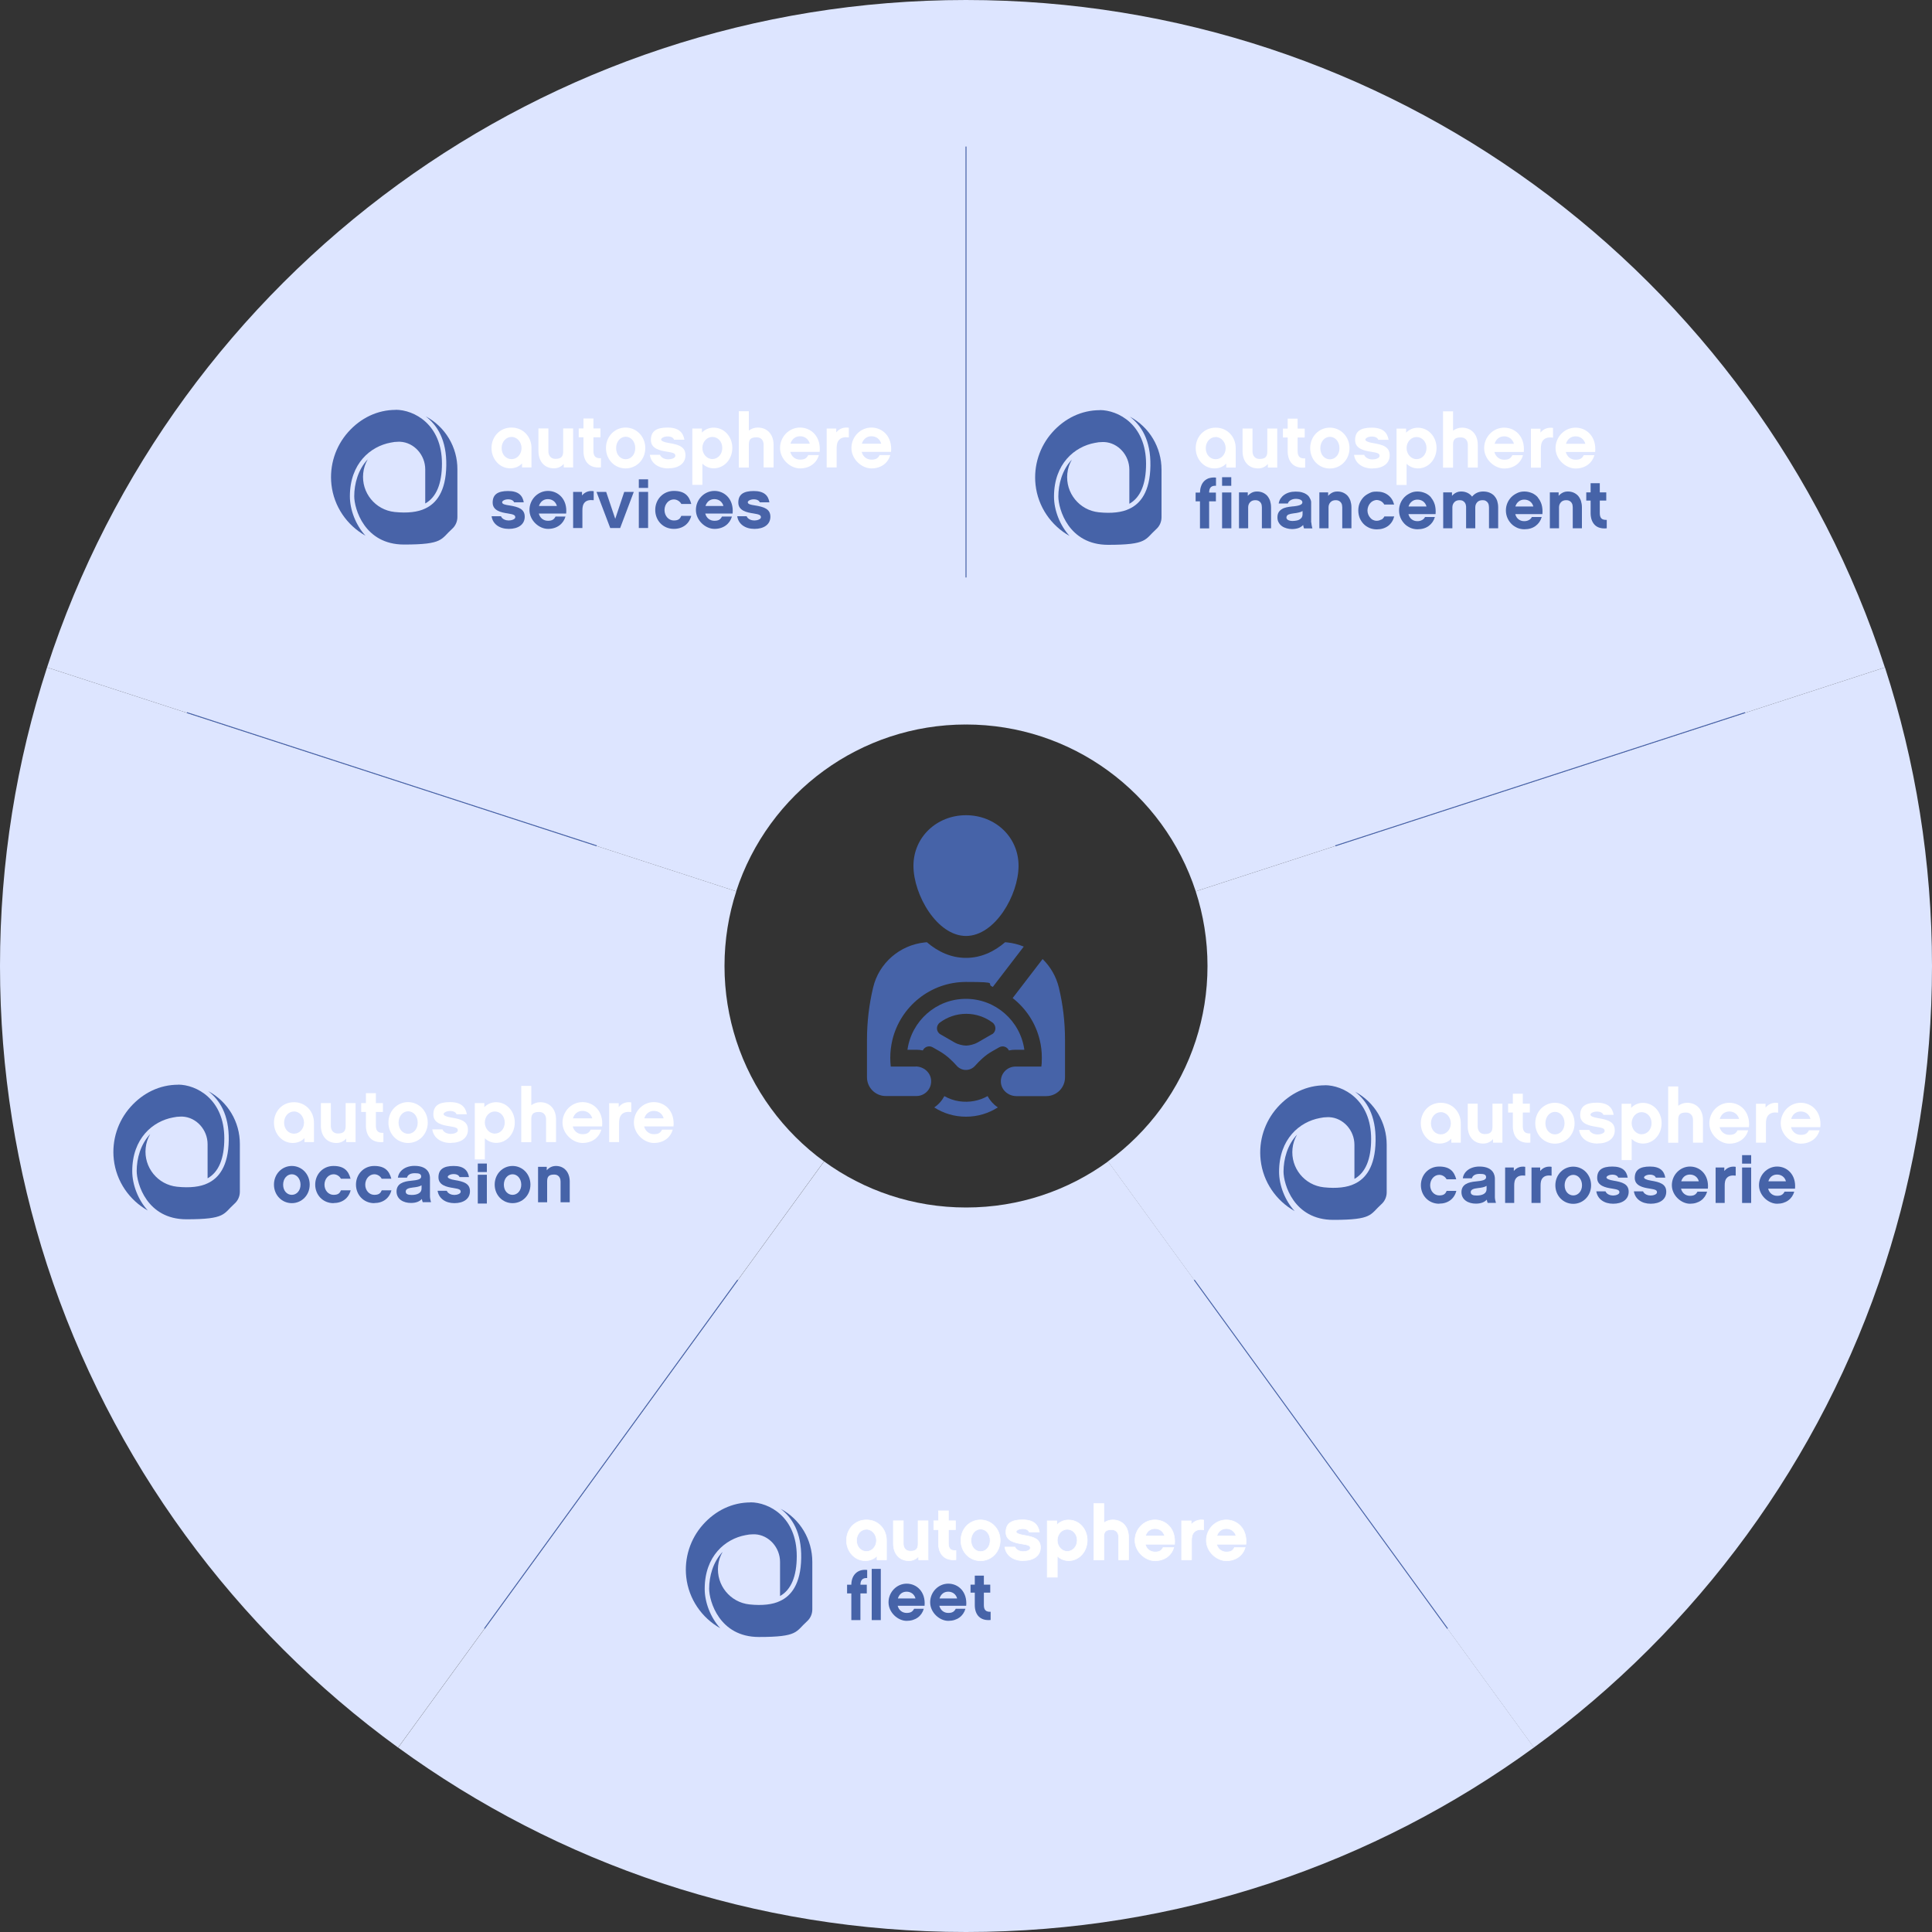 <?xml version="1.0" encoding="UTF-8"?>
<svg xmlns="http://www.w3.org/2000/svg" version="1.1" viewBox="0 0 2000 2000">
  <rect x="0" y="0" width="2000" height="2000" fill="#333333" stroke="none"/>
  <defs>
    <style>
      .cls-1 {
        fill: #dde5ff;
      }

      .cls-2 {
        stroke: #4863a8;
      }

      .cls-2, .cls-3 {
        fill: none;
        stroke-miterlimit: 10;
      }

      .cls-4 {
        fill: #fff;
      }

      .cls-3 {
        stroke: #fff;
        stroke-width: .6px;
      }

      .cls-5 {
        fill: #4663a8;
      }

      .cls-6 {
        fill: #4863a8;
      }
    </style>
  </defs>
  <!-- Generator: Adobe Illustrator 28.7.1, SVG Export Plug-In . SVG Version: 1.2.0 Build 142)  -->
  <g>
    <g id="Calque_1">
      <g id="Calque_2">
        <g>
          <g>
            <path class="cls-1" d="M1951.3,690.9l-713.5,231.8c-16.5-50.7-48.7-94.3-90.9-125-41.2-30-92-47.7-147-47.7V0c219.7,0,422.8,70.8,587.8,190.9,168.8,122.8,297.7,297.2,363.5,500h.1Z"/>
            <path class="cls-1" d="M2000,1000c0,107.9-17.1,211.8-48.7,309.1-65.8,202.8-194.7,377.1-363.5,500l-440.9-606.8c42.2-30.7,74.4-74.3,90.9-125h0c7.9-24.3,12.2-50.3,12.2-77.3s-4.3-52.9-12.2-77.3h0l713.5-231.8c31.6,97.3,48.7,201.2,48.7,309.1h0Z"/>
            <path class="cls-1" d="M1587.8,1809.1c-165,120.1-368.1,190.9-587.8,190.9s-422.8-70.8-587.8-190.9l440.9-606.8c41.2,30,92,47.7,147,47.7s105.7-17.7,147-47.7l440.9,606.8h-.2Z"/>
            <path class="cls-1" d="M853,1202.3l-440.9,606.8c-168.8-122.8-297.6-297.2-363.5-500C17.1,1211.8,0,1107.9,0,1000s17.1-211.8,48.7-309.1l713.5,231.8h0c-7.9,24.3-12.2,50.3-12.2,77.3s4.3,52.9,12.2,77.3h0c16.5,50.7,48.7,94.3,90.9,125h-.1Z"/>
            <path class="cls-1" d="M1000,0v750c-54.9,0-105.7,17.7-147,47.7-42.2,30.7-74.4,74.3-90.9,125L48.7,690.9c65.8-202.8,194.7-377.1,363.5-500C577.2,70.8,780.3,0,1000,0Z"/>
            <g>
              <path class="cls-5" d="M1138.6,424.6c-19,0-36.3,8.4-49.3,23-13.2,14.8-19.5,34.6-17.3,54.3,2.5,22.7,16.1,42.2,35.2,52.9-10-10.9-16.1-26.7-16.1-40.7,0-34.2,21.5-51.8,42.2-55.6,2.6-.6,5.2-.9,7.9-.9h1.9c14.4.7,26,13.6,26,28.6v35.3c11.5-6.4,17.3-20.5,17.3-41.3,0-40.8-29-55.7-47.9-55.7"/>
              <path class="cls-5" d="M1190.9,482.2c-.4,27.2-10.6,39.3-21.8,44.5h0c-7.5,3.7-18.5,5-31.7,3.6-20-2.1-34.6-20-32.5-40.1.5-5.1,2.1-10,4.7-14.4-10,10.5-14,25.4-14,38.2s10.5,50,51.5,50,37.9-5.5,49.8-16.2c3.5-3.1,5.5-7.6,5.5-12.3v-49.3c0-23-12.5-44.1-32.8-54.9,11.9,9.2,21.7,24.2,21.3,50.9"/>
              <path class="cls-4" d="M1258.5,452.4c-5.7,0-10.3,4.9-10.3,11.6s4.6,11.4,10.3,11.4,10.3-5.1,10.3-11.4-4.6-11.6-10.3-11.6M1279.2,484h-9.8v-4.2c-3,3.4-7.4,5.1-12.3,5.1-10.7,0-19.3-9.4-19.3-21s8.5-21.2,20.7-21.2,20.7,9.6,20.7,21.2v20.1h0Z"/>
              <path class="cls-4" d="M1322.4,484h-9.9v-3.7c-2.6,3-6.3,4.7-10.3,4.6-9.5,0-15.9-7.1-15.9-17.7v-23.6h10.3v23.6c0,2.3.8,7.9,7.5,7.9s7.8-3.5,7.8-7.9v-23.6h10.3v40.3h.2Z"/>
              <path class="cls-4" d="M1351.1,484c-11.8,1.3-18.1-5.9-18.1-16.9v-14.2h-4.9v-9.2h4.9v-10.3h10.3v10.3h7.3v9.2h-7.3v14.2c0,5.6,2.6,7.8,7.8,7.4v9.4h0Z"/>
              <path class="cls-4" d="M1386.6,464c0-7-4.5-11.8-9.9-11.8s-9.9,4.9-9.9,11.8,4.5,11.5,9.9,11.5,9.9-4.7,9.9-11.5M1397,463.9c0,12.1-9.2,21.1-20.4,21.1s-20.3-9-20.3-21.1,9.1-21.2,20.3-21.2,20.4,9.2,20.4,21.2"/>
              <path class="cls-4" d="M1420.8,485c-10.3,0-17.9-5.4-19.1-14.1h10.5c1.4,3.5,5.6,4.7,8.6,4.7s7.3-1.2,7.3-3.6-1.4-3.2-8.5-4.3c-7.2-1.1-16.8-3-16.8-12.1s5.6-12.9,17.2-12.9,16.1,5,17.5,12.6h-10.7c-.6-1.9-2.9-3.4-6.7-3.4s-6.7,1.7-6.7,3.2,3,2.8,8,3.6c10,1.6,17.2,3.8,17.2,12.6s-7.4,13.6-17.7,13.6"/>
              <path class="cls-4" d="M1466.4,452.4c-5.7,0-10.3,5.1-10.3,11.4s4.6,11.5,10.3,11.5,10.3-4.9,10.3-11.5-4.6-11.4-10.3-11.4M1467.9,484.9c-4.4,0-8.7-1.7-11.8-4.8v21.9h-10.4v-58.3h9.9v4.2c3.2-3.3,7.7-5.2,12.3-5.1,10.6,0,19.2,9.1,19.2,21s-8.6,21.1-19.2,21.1"/>
              <path class="cls-4" d="M1529.8,484h-10.3v-23.5c0-2.3-.8-7.7-7.5-7.7s-7.8,3.1-7.8,7.7v23.6h-10.4v-58.3h10.4v20c2.7-2,5.9-3.1,9.2-3.1,9.9,0,16.4,7.1,16.4,17.8v23.5h0Z"/>
              <path class="cls-4" d="M1567.2,459.4c-1.3-4.7-5.2-7.7-10.1-7.7s-8.5,3-9.9,7.7h20.1,0ZM1547,467.9c1.3,4.9,5.2,8,10.1,8s6.8-1.5,8.5-4.7h11c-2.3,8.2-9.5,13.8-19.5,13.8s-20.7-9.4-20.7-21.1,9.3-21.2,20.7-21.2,21.8,9.2,20.3,25.2h-30.5,0Z"/>
              <path class="cls-4" d="M1607.6,453c-4.1-.5-7.6,0-9.9,2.5-2.2,2.3-2.6,5.6-2.6,8.8v19.8h-10.3v-40.3h9.9v4c3.3-4.1,8.1-5.6,13-4.8v10h0Z"/>
              <path class="cls-4" d="M1641.1,459.4c-1.2-4.7-5.2-7.7-10.1-7.7s-8.5,3-9.9,7.7h20.1,0ZM1620.9,467.9c1.3,4.9,5.2,8,10.1,8s6.8-1.5,8.5-4.7h11c-2.3,8.2-9.5,13.8-19.5,13.8s-20.7-9.4-20.7-21.1,9.3-21.2,20.7-21.2,21.8,9.2,20.3,25.2h-30.5,0Z"/>
              <path class="cls-5" d="M1311.9,513.3c-1.3-1.4-2.8-2.5-4.6-3.3-1.8-.8-3.8-1.2-6-1.2s-3.8.4-5.4,1.2c-1.6.8-3,1.9-4.2,3.3v-3.6h-9.1v37.2h9.5v-21.7c0-2.1.7-3.9,2-5.3,1.3-1.4,3.1-2.1,5.2-2.1s2.8.3,3.8.8c.9.6,1.6,1.2,2.1,2s.8,1.6.9,2.5c0,.8.2,1.5.2,2.1v21.7h9.5v-21.7c0-2.5-.4-4.7-1-6.7-.7-2-1.7-3.7-2.9-5.2"/>
              <path class="cls-5" d="M1348.4,532.5c0,1.2-.3,2.2-.8,3.1-.5.8-1.3,1.5-2.2,2.1-.9.6-2,1-3.3,1.2s-2.6.4-4.1.4-3.5-.3-4.6-1c-1.1-.6-1.7-1.5-1.7-2.6s.7-2.4,2-3c1.4-.6,3.2-1,5.6-1.3,2-.2,3.7-.5,5.3-.9,1.5-.3,2.8-.8,3.8-1.5v3.5h0ZM1357.3,540.9v-19.4c0-.5,0-1.1,0-1.9s-.3-1.7-.7-2.6c-.4-.9-.9-1.9-1.6-2.9s-1.7-1.8-2.9-2.6c-1.2-.8-2.7-1.4-4.5-1.9s-3.9-.7-6.4-.7-4.7.3-6.7.9-3.8,1.5-5.3,2.6c-1.5,1.1-2.7,2.4-3.7,3.9-.9,1.5-1.5,3.1-1.8,4.9h9.5c.2-.8.6-1.5,1.2-2.1s1.2-1.1,2-1.5c.7-.4,1.6-.7,2.4-.9.9-.2,1.7-.3,2.6-.3,2.2,0,3.8.4,5,1,1.2.7,1.8,1.5,1.8,2.5s-.3,1.4-.8,1.9-1.3.9-2.2,1.2c-.9.3-2.1.6-3.4.8s-2.7.4-4.3.5c-2.1.2-4,.5-5.8.9s-3.4,1-4.8,1.9-2.5,1.9-3.3,3.3c-.8,1.4-1.2,3.1-1.2,5.2s.4,3.8,1.3,5.3c.8,1.5,2,2.8,3.4,3.8s3,1.7,4.8,2.2,3.7.8,5.7.8,4.8-.4,6.7-1.1,3.4-1.8,4.7-3.1c.2,1.4.6,2.6.9,3.5h8.7c-.2-.7-.5-1.7-.7-2.9s-.4-2.3-.4-3.2"/>
              <path class="cls-5" d="M1395.1,513.3c-1.3-1.4-2.8-2.5-4.6-3.3-1.8-.8-3.8-1.2-6-1.2s-3.8.4-5.4,1.2c-1.6.8-3,1.9-4.2,3.3v-3.6h-9.1v37.2h9.5v-21.7c0-2.1.7-3.9,2-5.3,1.3-1.4,3.1-2.1,5.2-2.1s2.8.3,3.8.8c.9.6,1.6,1.2,2.1,2s.8,1.6.9,2.5c0,.8.2,1.5.2,2.1v21.7h9.5v-21.7c0-2.5-.4-4.7-1-6.7-.7-2-1.7-3.7-2.9-5.2"/>
              <path class="cls-5" d="M1430,537.7c-1.4.9-3,1.4-4.8,1.4s-2.5-.3-3.7-.8-2.2-1.3-3-2.3c-.9-1-1.6-2.1-2.1-3.4-.5-1.3-.8-2.7-.8-4.1s.3-2.9.8-4.2,1.2-2.5,2.1-3.5,1.9-1.8,3-2.3,2.4-.9,3.7-.9,3.3.5,4.7,1.4c1.4.9,2.4,2,3.1,3.3h10.2c-1.1-4.2-3.2-7.5-6.4-9.9-3.2-2.4-7-3.5-11.5-3.5s-5.4.5-7.7,1.6-4.4,2.4-6.1,4.2-3,3.8-4,6.2-1.4,4.9-1.4,7.6.5,5.2,1.4,7.6c1,2.4,2.3,4.4,4,6.2s3.7,3.1,6.1,4.2c2.4,1,4.9,1.5,7.7,1.5,4.5,0,8.4-1.2,11.6-3.5,3.2-2.4,5.3-5.7,6.4-9.9h-10.2c-.6,1.3-1.6,2.4-3,3.4"/>
              <path class="cls-5" d="M1458.1,524.3c.7-2.2,1.8-3.9,3.5-5.2,1.6-1.3,3.5-1.9,5.7-1.9s4.3.6,6,1.9c1.7,1.3,2.8,3,3.4,5.2h-18.6ZM1481.4,514.9c-1.7-2-3.8-3.5-6.2-4.5s-5-1.6-7.8-1.6-5.1.5-7.4,1.6-4.3,2.4-6.1,4.2c-1.7,1.8-3.1,3.8-4.1,6.2s-1.5,4.9-1.5,7.6.5,5.2,1.5,7.6c1,2.4,2.4,4.4,4.1,6.2s3.8,3.1,6.1,4.2c2.3,1,4.8,1.5,7.4,1.5,4.7,0,8.6-1.2,11.7-3.5s5.2-5.4,6.3-9.2h-10.2c-.8,1.5-1.9,2.6-3.4,3.3-1.4.7-2.9,1-4.5,1-2.3,0-4.2-.6-5.9-1.9-1.7-1.3-2.8-3.1-3.4-5.4h28.1c.3-3.7,0-6.9-.8-9.8-.9-2.9-2.2-5.3-3.9-7.3"/>
              <path class="cls-5" d="M1547,513.4c-1.4-1.4-3-2.6-5-3.4-1.9-.8-4.2-1.2-6.7-1.2s-4.6.5-6.5,1.4-3.5,2.2-4.9,3.9c-1.3-1.7-2.9-3-4.8-3.9s-4-1.4-6.3-1.4-3.9.4-5.5,1.2c-1.6.8-3,1.9-4.2,3.3v-3.6h-9.1v37.2h9.5v-21.7c0-2.1.7-3.9,2-5.3s3.1-2.1,5.2-2.1,2.9.3,3.8.8c.9.6,1.6,1.2,2.1,2s.8,1.6.9,2.5c.2.8.2,1.5.2,2.1v21.7h9.5v-21.7c0-2.1.7-3.9,2-5.3s3.1-2.1,5.3-2.1,2.8.3,3.7.8,1.6,1.2,2.1,2,.8,1.6.9,2.5c0,.8.2,1.5.2,2.1v21.7h9.5v-21.7c0-2.5-.4-4.7-1-6.7-.7-2-1.7-3.7-3.1-5.2"/>
              <path class="cls-5" d="M1568.7,524.3c.7-2.2,1.8-3.9,3.5-5.2,1.6-1.3,3.5-1.9,5.7-1.9s4.3.6,6,1.9c1.7,1.3,2.8,3,3.4,5.2h-18.6ZM1592,514.9c-1.7-2-3.8-3.5-6.2-4.5s-5-1.6-7.8-1.6-5.1.5-7.4,1.6-4.3,2.4-6.1,4.2c-1.7,1.8-3.1,3.8-4.1,6.2s-1.5,4.9-1.5,7.6.5,5.2,1.5,7.6c1,2.4,2.4,4.4,4.1,6.2s3.8,3.1,6.1,4.2c2.3,1,4.8,1.5,7.4,1.5,4.7,0,8.6-1.2,11.7-3.5s5.2-5.4,6.3-9.2h-10.2c-.8,1.5-1.9,2.6-3.4,3.3-1.4.7-2.9,1-4.5,1-2.3,0-4.2-.6-5.9-1.9-1.7-1.3-2.8-3.1-3.4-5.4h28.1c.3-3.7,0-6.9-.8-9.8-.9-2.9-2.2-5.3-3.9-7.3"/>
              <path class="cls-5" d="M1633.7,513.3c-1.3-1.4-2.8-2.5-4.6-3.3-1.8-.8-3.8-1.2-6-1.2s-3.8.4-5.4,1.2c-1.6.8-3,1.9-4.2,3.3v-3.6h-9.1v37.2h9.5v-21.7c0-2.1.7-3.9,2-5.3,1.3-1.4,3.1-2.1,5.2-2.1s2.8.3,3.8.8c.9.6,1.6,1.2,2.1,2s.8,1.6.9,2.5c0,.8.2,1.5.2,2.1v21.7h9.5v-21.7c0-2.5-.4-4.7-1-6.7-.7-2-1.7-3.7-2.9-5.2"/>
              <path class="cls-5" d="M1657.9,536.8c-1.2-1.1-1.8-2.9-1.8-5.5v-13.1h6.7v-8.5h-6.7v-9.5h-9.5v9.5h-4.5v8.5h4.5v13.1c0,2.5.4,4.9,1.1,6.9s1.8,3.8,3.2,5.2c1.4,1.4,3.1,2.4,5.2,3s4.5.8,7.2.5v-8.7c-2.4,0-4.2-.3-5.4-1.4"/>
              <path class="cls-5" d="M1251.8,494.9c-2,.7-3.8,1.7-5.2,3.1-1.4,1.4-2.5,3.1-3.2,5.2-.8,2-1.1,4.3-1.2,6.7h-4.5v9.1h4.5v28h9.5v-28h7v-9.1h-7c0-2.6.6-4.5,1.8-5.6s2.9-1.6,5.3-1.4v-8.5c-2.7-.3-5,0-7,.6"/>
              <polygon class="cls-5" points="1265.1 522.6 1265.1 522.6 1265.1 546.9 1274.7 546.9 1274.7 509.8 1265.1 509.8 1265.1 522.6"/>
              <rect class="cls-5" x="1265.1" y="494" width="9.5" height="8.9"/>
            </g>
            <g>
              <g>
                <path class="cls-5" d="M1371.6,1123.5c-19,0-36.3,8.4-49.3,23-13.2,14.8-19.5,34.6-17.3,54.3,2.5,22.7,16.1,42.2,35.2,52.9-10-10.9-16.1-26.7-16.1-40.7,0-34.2,21.5-51.8,42.2-55.6,2.6-.6,5.2-.9,7.9-.9h1.9c14.4.7,26,13.6,26,28.6v35.3c11.5-6.4,17.3-20.5,17.3-41.3,0-40.8-29-55.7-47.9-55.7"/>
                <path class="cls-5" d="M1424,1181c-.4,27.2-10.6,39.3-21.8,44.5h0c-7.5,3.7-18.5,5-31.7,3.6-20-2.1-34.6-20-32.5-40.1.5-5.1,2.1-10,4.7-14.4-10,10.5-14,25.4-14,38.2s10.5,50,51.5,50,37.9-5.5,49.8-16.2c3.5-3.1,5.5-7.6,5.5-12.3v-49.3c0-23-12.5-44.1-32.8-54.9,11.9,9.2,21.7,24.2,21.3,50.9"/>
                <path class="cls-4" d="M1491.6,1151.3c-5.7,0-10.3,4.9-10.3,11.6s4.6,11.4,10.3,11.4,10.3-5.1,10.3-11.4-4.6-11.6-10.3-11.6M1512.2,1182.9h-9.8v-4.2c-3,3.4-7.4,5.1-12.3,5.1-10.7,0-19.3-9.4-19.3-21s8.5-21.2,20.7-21.2,20.7,9.6,20.7,21.2v20.1h0Z"/>
                <path class="cls-4" d="M1555.5,1182.9h-9.9v-3.7c-2.6,3-6.3,4.7-10.3,4.6-9.5,0-15.9-7.1-15.9-17.7v-23.6h10.3v23.6c0,2.3.8,7.9,7.5,7.9s7.8-3.5,7.8-7.9v-23.6h10.3v40.3h.2Z"/>
                <path class="cls-4" d="M1584.2,1182.8c-11.8,1.3-18.1-5.9-18.1-16.9v-14.2h-4.9v-9.2h4.9v-10.3h10.3v10.3h7.3v9.2h-7.3v14.2c0,5.6,2.6,7.8,7.8,7.4v9.4h0Z"/>
                <path class="cls-4" d="M1619.6,1162.8c0-7-4.5-11.8-9.9-11.8s-9.9,4.9-9.9,11.8,4.5,11.5,9.9,11.5,9.9-4.7,9.9-11.5M1630,1162.8c0,12.1-9.2,21.1-20.4,21.1s-20.3-9-20.3-21.1,9.1-21.2,20.3-21.2,20.4,9.2,20.4,21.2"/>
                <path class="cls-4" d="M1653.8,1183.8c-10.3,0-17.9-5.4-19.1-14.1h10.5c1.4,3.5,5.6,4.7,8.6,4.7s7.3-1.2,7.3-3.6-1.4-3.2-8.5-4.3c-7.2-1.1-16.8-3-16.8-12.1s5.6-12.9,17.2-12.9,16.1,5,17.5,12.6h-10.7c-.6-1.9-2.9-3.4-6.7-3.4s-6.7,1.7-6.7,3.2,3,2.8,8,3.6c10,1.6,17.2,3.8,17.2,12.6s-7.4,13.6-17.7,13.6"/>
                <path class="cls-4" d="M1699.4,1151.3c-5.7,0-10.3,5.1-10.3,11.4s4.6,11.5,10.3,11.5,10.3-4.9,10.3-11.5-4.6-11.4-10.3-11.4M1700.9,1183.8c-4.4,0-8.7-1.7-11.8-4.8v21.9h-10.4v-58.3h9.9v4.2c3.2-3.3,7.7-5.2,12.3-5.1,10.6,0,19.2,9.1,19.2,21s-8.6,21.1-19.2,21.1"/>
                <path class="cls-4" d="M1762.9,1182.9h-10.3v-23.5c0-2.3-.8-7.7-7.5-7.7s-7.8,3.1-7.8,7.7v23.6h-10.4v-58.3h10.4v20c2.7-2,5.9-3.1,9.2-3.1,9.9,0,16.4,7.1,16.4,17.8v23.5h0Z"/>
                <path class="cls-4" d="M1800.3,1158.3c-1.3-4.7-5.2-7.7-10.1-7.7s-8.5,3-9.9,7.7h20.1,0ZM1780.1,1166.8c1.3,4.9,5.2,8,10.1,8s6.8-1.5,8.5-4.7h11c-2.3,8.2-9.5,13.8-19.5,13.8s-20.7-9.4-20.7-21.1,9.3-21.2,20.7-21.2,21.8,9.2,20.3,25.2h-30.5,0Z"/>
                <path class="cls-4" d="M1840.6,1151.8c-4.1-.5-7.6,0-9.9,2.5-2.2,2.3-2.6,5.6-2.6,8.8v19.8h-10.3v-40.3h9.9v4c3.3-4.1,8.1-5.6,13-4.8v10h0Z"/>
                <path class="cls-4" d="M1874.2,1158.3c-1.2-4.7-5.2-7.7-10.1-7.7s-8.5,3-9.9,7.7h20.1,0ZM1854,1166.8c1.3,4.9,5.2,8,10.1,8s6.8-1.5,8.5-4.7h11c-2.3,8.2-9.5,13.8-19.5,13.8s-20.7-9.4-20.7-21.1,9.3-21.2,20.7-21.2,21.8,9.2,20.3,25.2h-30.5,0Z"/>
                <path class="cls-5" d="M1489.8,1246.1c-11,0-18.9-8.6-18.9-19.2s7.9-19.3,18.9-19.3,15.5,5,17.7,13.2h-10c-1.3-2.5-4.2-4.6-7.6-4.6-5.2,0-9.4,4.8-9.4,10.8s4.2,10.5,9.4,10.5,6.5-2.1,7.7-4.7h10c-2.1,8.3-8.8,13.2-17.7,13.2"/>
                <path class="cls-5" d="M1538.9,1227.6c-2,1.3-5.1,1.9-8.9,2.3-4.6.5-7.5,1.5-7.5,4.2s2.4,3.5,6.2,3.5c5.6,0,10.2-1.9,10.2-6.6v-3.4h0ZM1539.1,1241.9c-2.4,2.6-6.1,4.1-11.3,4.1-7.8,0-14.9-3.9-14.9-11.9s6.9-10.4,15-11.1c6.1-.6,10.5-1.3,10.5-4.3s-2.5-3.5-6.7-3.5-7.2,1.5-8,4.6h-9.4c.9-7,7.6-12.2,17.2-12.2,14.9,0,16,9.6,16,12.5v19.1c0,1.8.6,4.6,1.1,6h-8.6c-.4-.9-.7-2.1-.9-3.4"/>
                <path class="cls-5" d="M1578.8,1217c-3.8-.4-6.9,0-9,2.3-2,2.1-2.3,5.1-2.3,8v18h-9.4v-36.7h9v3.6c3-3.7,7.4-5.1,11.8-4.3v9.1h0Z"/>
                <path class="cls-5" d="M1606.1,1217c-3.8-.4-6.9,0-9,2.3-2,2.1-2.3,5.1-2.3,8v18h-9.4v-36.7h9v3.6c3-3.7,7.4-5.1,11.8-4.3v9.1h0Z"/>
                <path class="cls-5" d="M1637.7,1227c0-6.3-4.1-10.8-9-10.8s-9,4.4-9,10.8,4.1,10.5,9,10.5,9-4.3,9-10.5M1647.1,1227c0,11-8.3,19.2-18.5,19.2s-18.5-8.2-18.5-19.2,8.3-19.3,18.5-19.3,18.5,8.3,18.5,19.3"/>
                <path class="cls-5" d="M1669.9,1246.1c-9.3,0-16.2-4.9-17.4-12.8h9.5c1.3,3.1,5.1,4.3,7.8,4.3s6.6-1.1,6.6-3.3-1.3-2.9-7.7-3.9c-6.6-1-15.3-2.8-15.3-11s5.1-11.8,15.7-11.8,14.7,4.6,15.9,11.5h-9.8c-.6-1.7-2.6-3.1-6.1-3.1s-6.1,1.6-6.1,2.9,2.7,2.6,7.3,3.3c9.1,1.5,15.7,3.5,15.7,11.5s-6.7,12.4-16.1,12.4"/>
                <path class="cls-5" d="M1708.8,1246.1c-9.3,0-16.2-4.9-17.4-12.8h9.5c1.3,3.1,5.1,4.3,7.8,4.3s6.6-1.1,6.6-3.3-1.3-2.9-7.7-3.9c-6.6-1-15.3-2.8-15.3-11s5.1-11.8,15.7-11.8,14.7,4.6,15.9,11.5h-9.8c-.6-1.7-2.6-3.1-6.1-3.1s-6.1,1.6-6.1,2.9,2.7,2.6,7.3,3.3c9.1,1.5,15.7,3.5,15.7,11.5s-6.7,12.4-16.1,12.4"/>
                <path class="cls-5" d="M1758.6,1222.9c-1.1-4.3-4.7-7-9.2-7s-7.7,2.7-9,7h18.2ZM1740.2,1230.6c1.2,4.5,4.8,7.3,9.2,7.3s6.2-1.4,7.8-4.3h10c-2.1,7.5-8.6,12.5-17.7,12.5s-18.8-8.6-18.8-19.2,8.5-19.3,18.8-19.3,19.8,8.4,18.5,22.9h-27.8Z"/>
                <path class="cls-5" d="M1796.7,1217c-3.8-.4-6.9,0-9,2.3-2,2.1-2.3,5.1-2.3,8v18h-9.4v-36.7h9v3.6c3-3.7,7.4-5.1,11.8-4.3v9.1h0Z"/>
              </g>
              <path class="cls-5" d="M1812.8,1245.3h-9.4v-36.7h9.4v36.7ZM1812.8,1204.6h-9.4v-8.8h9.4v8.8Z"/>
              <path class="cls-5" d="M1848.8,1222.9c-1.1-4.3-4.7-7-9.2-7s-7.7,2.7-9,7h18.2ZM1830.4,1230.6c1.2,4.5,4.8,7.3,9.2,7.3s6.2-1.4,7.8-4.3h10c-2.1,7.5-8.6,12.5-17.7,12.5s-18.8-8.6-18.8-19.2,8.5-19.3,18.8-19.3,19.8,8.4,18.5,22.9h-27.8Z"/>
            </g>
            <g>
              <path class="cls-5" d="M777,1555.3c-19,0-36.3,8.4-49.3,23-13.2,14.8-19.5,34.6-17.3,54.3,2.5,22.7,16.1,42.2,35.2,52.9-10-10.9-16.1-26.7-16.1-40.7,0-34.2,21.5-51.8,42.2-55.6,2.6-.6,5.2-.9,7.9-.9h1.9c14.4.7,26,13.6,26,28.6v35.3c11.5-6.4,17.3-20.5,17.3-41.3,0-40.8-29-55.7-47.9-55.7"/>
              <path class="cls-5" d="M829.4,1612.8c-.4,27.2-10.6,39.3-21.8,44.5h0c-7.5,3.7-18.5,5-31.7,3.6-20-2.1-34.6-20-32.5-40.1.5-5.1,2.1-10,4.7-14.4-10,10.5-14,25.4-14,38.2s10.5,50,51.5,50,37.9-5.5,49.8-16.2c3.5-3.1,5.5-7.6,5.5-12.3v-49.3c0-23-12.5-44.1-32.8-54.9,11.9,9.2,21.7,24.2,21.3,50.9"/>
              <path class="cls-4" d="M897,1583.1c-5.7,0-10.3,4.9-10.3,11.6s4.6,11.4,10.3,11.4,10.3-5.1,10.3-11.4-4.6-11.6-10.3-11.6M917.7,1614.7h-9.8v-4.2c-3,3.4-7.4,5.1-12.3,5.1-10.7,0-19.3-9.4-19.3-21s8.5-21.2,20.7-21.2,20.7,9.6,20.7,21.2v20.1h0Z"/>
              <path class="cls-3" d="M897,1583.1c-5.7,0-10.3,4.9-10.3,11.6s4.6,11.4,10.3,11.4,10.3-5.1,10.3-11.4-4.6-11.6-10.3-11.6M917.7,1614.7h-9.8v-4.2c-3,3.4-7.4,5.1-12.3,5.1-10.7,0-19.3-9.4-19.3-21s8.5-21.2,20.7-21.2,20.7,9.6,20.7,21.2v20.1h0Z"/>
              <path class="cls-4" d="M960.9,1614.7h-9.9v-3.7c-2.6,3-6.3,4.7-10.3,4.6-9.5,0-15.9-7.1-15.9-17.7v-23.6h10.3v23.6c0,2.3.8,7.9,7.5,7.9s7.8-3.5,7.8-7.9v-23.6h10.3v40.3h.2Z"/>
              <path class="cls-3" d="M960.9,1614.7h-9.9v-3.7c-2.6,3-6.3,4.7-10.3,4.6-9.5,0-15.9-7.1-15.9-17.7v-23.6h10.3v23.6c0,2.3.8,7.9,7.5,7.9s7.8-3.5,7.8-7.9v-23.6h10.3v40.3h.2Z"/>
              <path class="cls-4" d="M989.6,1614.6c-11.8,1.3-18.1-5.9-18.1-16.9v-14.2h-4.9v-9.2h4.9v-10.3h10.3v10.3h7.3v9.2h-7.3v14.2c0,5.6,2.6,7.8,7.8,7.4v9.4h0Z"/>
              <path class="cls-3" d="M989.6,1614.6c-11.8,1.3-18.1-5.9-18.1-16.9v-14.2h-4.9v-9.2h4.9v-10.3h10.3v10.3h7.3v9.2h-7.3v14.2c0,5.6,2.6,7.8,7.8,7.4v9.4h0Z"/>
              <path class="cls-4" d="M1025,1594.7c0-7-4.5-11.8-9.9-11.8s-9.9,4.9-9.9,11.8,4.5,11.5,9.9,11.5,9.9-4.7,9.9-11.5M1035.4,1594.6c0,12.1-9.2,21.1-20.4,21.1s-20.3-9-20.3-21.1,9.1-21.2,20.3-21.2,20.4,9.2,20.4,21.2"/>
              <path class="cls-3" d="M1025,1594.7c0-7-4.5-11.8-9.9-11.8s-9.9,4.9-9.9,11.8,4.5,11.5,9.9,11.5,9.9-4.7,9.9-11.5M1035.4,1594.6c0,12.1-9.2,21.1-20.4,21.1s-20.3-9-20.3-21.1,9.1-21.2,20.3-21.2,20.4,9.2,20.4,21.2"/>
              <path class="cls-4" d="M1059.3,1615.6c-10.3,0-17.9-5.4-19.1-14.1h10.5c1.4,3.5,5.6,4.7,8.6,4.7s7.3-1.2,7.3-3.6-1.4-3.2-8.5-4.3c-7.2-1.1-16.8-3-16.8-12.1s5.6-12.9,17.2-12.9,16.1,5,17.5,12.6h-10.7c-.6-1.9-2.9-3.4-6.7-3.4s-6.7,1.7-6.7,3.2,3,2.8,8,3.6c10,1.6,17.2,3.8,17.2,12.6s-7.4,13.6-17.7,13.6"/>
              <path class="cls-3" d="M1059.3,1615.6c-10.3,0-17.9-5.4-19.1-14.1h10.5c1.4,3.5,5.6,4.7,8.6,4.7s7.3-1.2,7.3-3.6-1.4-3.2-8.5-4.3c-7.2-1.1-16.8-3-16.8-12.1s5.6-12.9,17.2-12.9,16.1,5,17.5,12.6h-10.7c-.6-1.9-2.9-3.4-6.7-3.4s-6.7,1.7-6.7,3.2,3,2.8,8,3.6c10,1.6,17.2,3.8,17.2,12.6s-7.4,13.6-17.7,13.6"/>
              <path class="cls-4" d="M1104.8,1583.1c-5.7,0-10.3,5.1-10.3,11.4s4.6,11.5,10.3,11.5,10.3-4.9,10.3-11.5-4.6-11.4-10.3-11.4M1106.3,1615.6c-4.4,0-8.7-1.7-11.8-4.8v21.9h-10.4v-58.3h9.9v4.2c3.2-3.3,7.7-5.2,12.3-5.1,10.6,0,19.2,9.1,19.2,21s-8.6,21.1-19.2,21.1"/>
              <path class="cls-3" d="M1104.8,1583.1c-5.7,0-10.3,5.1-10.3,11.4s4.6,11.5,10.3,11.5,10.3-4.9,10.3-11.5-4.6-11.4-10.3-11.4M1106.3,1615.6c-4.4,0-8.7-1.7-11.8-4.8v21.9h-10.4v-58.3h9.9v4.2c3.2-3.3,7.7-5.2,12.3-5.1,10.6,0,19.2,9.1,19.2,21s-8.6,21.1-19.2,21.1"/>
              <path class="cls-4" d="M1168.3,1614.7h-10.3v-23.5c0-2.3-.8-7.7-7.5-7.7s-7.8,3.1-7.8,7.7v23.6h-10.4v-58.3h10.4v20c2.7-2,5.9-3.1,9.2-3.1,9.9,0,16.4,7.1,16.4,17.8v23.5h0Z"/>
              <path class="cls-3" d="M1168.3,1614.7h-10.3v-23.5c0-2.3-.8-7.7-7.5-7.7s-7.8,3.1-7.8,7.7v23.6h-10.4v-58.3h10.4v20c2.7-2,5.9-3.1,9.2-3.1,9.9,0,16.4,7.1,16.4,17.8v23.5h0Z"/>
              <path class="cls-4" d="M1205.7,1590.1c-1.3-4.7-5.2-7.7-10.1-7.7s-8.5,3-9.9,7.7h20.1,0ZM1185.5,1598.6c1.3,4.9,5.2,8,10.1,8s6.8-1.5,8.5-4.7h11c-2.3,8.2-9.5,13.8-19.5,13.8s-20.7-9.4-20.7-21.1,9.3-21.2,20.7-21.2,21.8,9.2,20.3,25.2h-30.5,0Z"/>
              <path class="cls-3" d="M1205.7,1590.1c-1.3-4.7-5.2-7.7-10.1-7.7s-8.5,3-9.9,7.7h20.1,0ZM1185.5,1598.6c1.3,4.9,5.2,8,10.1,8s6.8-1.5,8.5-4.7h11c-2.3,8.2-9.5,13.8-19.5,13.8s-20.7-9.4-20.7-21.1,9.3-21.2,20.7-21.2,21.8,9.2,20.3,25.2h-30.5,0Z"/>
              <path class="cls-4" d="M1246,1583.6c-4.1-.5-7.6,0-9.9,2.5-2.2,2.3-2.6,5.6-2.6,8.8v19.8h-10.3v-40.3h9.9v4c3.3-4.1,8.1-5.6,13-4.8v10h0Z"/>
              <path class="cls-3" d="M1246,1583.6c-4.1-.5-7.6,0-9.9,2.5-2.2,2.3-2.6,5.6-2.6,8.8v19.8h-10.3v-40.3h9.9v4c3.3-4.1,8.1-5.6,13-4.8v10h0Z"/>
              <path class="cls-4" d="M1279.6,1590.1c-1.2-4.7-5.2-7.7-10.1-7.7s-8.5,3-9.9,7.7h20.1,0ZM1259.4,1598.6c1.3,4.9,5.2,8,10.1,8s6.8-1.5,8.5-4.7h11c-2.3,8.2-9.5,13.8-19.5,13.8s-20.7-9.4-20.7-21.1,9.3-21.2,20.7-21.2,21.8,9.2,20.3,25.2h-30.5,0Z"/>
              <path class="cls-3" d="M1279.6,1590.1c-1.2-4.7-5.2-7.7-10.1-7.7s-8.5,3-9.9,7.7h20.1,0ZM1259.4,1598.6c1.3,4.9,5.2,8,10.1,8s6.8-1.5,8.5-4.7h11c-2.3,8.2-9.5,13.8-19.5,13.8s-20.7-9.4-20.7-21.1,9.3-21.2,20.7-21.2,21.8,9.2,20.3,25.2h-30.5,0Z"/>
              <path class="cls-5" d="M911.8,1677.1h-9.4v-53h9.4v53ZM897.3,1640.5v9h-6.6v27.6h-9.4v-27.6h-4.4v-9h4.4c0-9.5,6-16.5,16.4-15.3v8.4c-4.6-.3-6.9,1.9-7,6.9h6.6Z"/>
              <path class="cls-5" d="M947.7,1654.7c-1.1-4.3-4.7-7-9.2-7s-7.7,2.7-9,7h18.2ZM929.3,1662.4c1.2,4.5,4.8,7.3,9.2,7.3s6.2-1.4,7.8-4.3h10c-2.1,7.5-8.6,12.5-17.7,12.5s-18.8-8.6-18.8-19.2,8.5-19.3,18.8-19.3,19.8,8.4,18.5,22.9h-27.8Z"/>
              <path class="cls-5" d="M990.8,1654.7c-1.1-4.3-4.7-7-9.2-7s-7.7,2.7-9,7h18.2ZM972.4,1662.4c1.2,4.5,4.8,7.3,9.2,7.3s6.2-1.4,7.8-4.3h10c-2.1,7.5-8.6,12.5-17.7,12.5s-18.8-8.6-18.8-19.2,8.5-19.3,18.8-19.3,19.8,8.4,18.5,22.9h-27.8Z"/>
              <path class="cls-5" d="M1025.6,1677c-10.8,1.1-16.5-5.3-16.5-15.4v-12.9h-4.4v-8.3h4.4v-9.3h9.4v9.3h6.6v8.3h-6.6v13c0,5.1,2.3,7,7,6.8v8.6h0Z"/>
            </g>
            <g>
              <g>
                <path class="cls-5" d="M184.4,1122.9c-19,0-36.3,8.4-49.3,23-13.2,14.8-19.5,34.6-17.3,54.3,2.5,22.7,16.1,42.2,35.2,52.9-10-10.9-16.1-26.7-16.1-40.7,0-34.2,21.5-51.8,42.2-55.6,2.6-.6,5.3-.9,7.9-.9h1.9c14.4.7,26,13.6,26,28.6v35.3c11.5-6.4,17.3-20.5,17.3-41.3,0-40.8-29-55.7-47.9-55.7"/>
                <path class="cls-5" d="M236.8,1180.4c-.4,27.2-10.6,39.3-21.8,44.5h0c-7.5,3.7-18.5,5-31.7,3.6-20-2.1-34.6-20-32.5-40.1.5-5.1,2.1-10,4.7-14.4-10,10.5-14,25.4-14,38.2s10.5,50,51.5,50,37.9-5.5,49.8-16.2c3.5-3.1,5.5-7.6,5.5-12.3v-49.3c.1-23-12.5-44.1-32.8-54.9,11.9,9.2,21.7,24.2,21.3,50.9"/>
                <path class="cls-4" d="M304.4,1150.6c-5.7,0-10.3,4.9-10.3,11.6s4.6,11.4,10.3,11.4,10.3-5.1,10.3-11.4-4.6-11.6-10.3-11.6M325,1182.3h-9.8v-4.2c-3,3.4-7.4,5.1-12.3,5.1-10.7,0-19.3-9.4-19.3-21s8.5-21.2,20.7-21.2,20.7,9.6,20.7,21.2v20.1h0Z"/>
                <path class="cls-4" d="M368.3,1182.3h-9.9v-3.7c-2.6,3-6.3,4.7-10.3,4.6-9.5,0-15.9-7.1-15.9-17.7v-23.6h10.3v23.6c0,2.3.8,7.9,7.5,7.9s7.8-3.5,7.8-7.9v-23.6h10.3v40.3h.2Z"/>
                <path class="cls-4" d="M396.9,1182.2c-11.8,1.3-18.1-5.9-18.1-16.9v-14.2h-4.9v-9.2h4.9v-10.3h10.3v10.3h7.3v9.2h-7.3v14.2c0,5.6,2.6,7.8,7.8,7.4v9.4h0Z"/>
                <path class="cls-4" d="M432.4,1162.2c0-7-4.5-11.8-9.9-11.8s-9.9,4.9-9.9,11.8,4.5,11.5,9.9,11.5,9.9-4.7,9.9-11.5M442.8,1162.1c0,12.1-9.2,21.1-20.4,21.1s-20.3-9-20.3-21.1,9.1-21.2,20.3-21.2,20.4,9.2,20.4,21.2"/>
                <path class="cls-4" d="M466.6,1183.2c-10.3,0-17.9-5.4-19.1-14.1h10.5c1.4,3.5,5.6,4.7,8.6,4.7s7.3-1.2,7.3-3.6-1.4-3.2-8.5-4.3c-7.2-1.1-16.8-3-16.8-12.1s5.6-12.9,17.2-12.9,16.1,5,17.5,12.6h-10.7c-.6-1.9-2.9-3.4-6.7-3.4s-6.7,1.7-6.7,3.2,3,2.8,8,3.6c10,1.6,17.2,3.8,17.2,12.6s-7.4,13.6-17.7,13.6"/>
                <path class="cls-4" d="M512.2,1150.6c-5.7,0-10.3,5.1-10.3,11.4s4.6,11.5,10.3,11.5,10.3-4.9,10.3-11.5-4.6-11.4-10.3-11.4M513.7,1183.1c-4.4,0-8.7-1.7-11.8-4.8v21.9h-10.4v-58.3h9.9v4.2c3.2-3.3,7.7-5.2,12.3-5.1,10.6,0,19.2,9.1,19.2,21s-8.6,21.1-19.2,21.1"/>
                <path class="cls-4" d="M575.6,1182.3h-10.3v-23.5c0-2.3-.8-7.7-7.5-7.7s-7.8,3.1-7.8,7.7v23.6h-10.4v-58.3h10.4v20c2.7-2,5.9-3.1,9.2-3.1,9.9,0,16.4,7.1,16.4,17.8v23.5h0Z"/>
                <path class="cls-4" d="M613.1,1157.7c-1.3-4.7-5.2-7.7-10.1-7.7s-8.5,3-9.9,7.7h20.1,0ZM592.9,1166.1c1.3,4.9,5.2,8,10.1,8s6.8-1.5,8.5-4.7h11c-2.3,8.2-9.5,13.8-19.5,13.8s-20.7-9.4-20.7-21.1,9.3-21.2,20.7-21.2,21.8,9.2,20.3,25.2h-30.5.1Z"/>
                <path class="cls-4" d="M653.4,1151.2c-4.1-.5-7.6,0-9.9,2.5-2.2,2.3-2.6,5.6-2.6,8.8v19.8h-10.3v-40.3h9.9v4c3.3-4.1,8.1-5.6,13-4.8v10h-.1Z"/>
                <path class="cls-4" d="M687,1157.7c-1.2-4.7-5.2-7.7-10.1-7.7s-8.5,3-9.9,7.7h20.1,0ZM666.8,1166.1c1.3,4.9,5.2,8,10.1,8s6.8-1.5,8.5-4.7h11c-2.3,8.2-9.5,13.8-19.5,13.8s-20.7-9.4-20.7-21.1,9.3-21.2,20.7-21.2,21.8,9.2,20.3,25.2h-30.5.1Z"/>
                <path class="cls-5" d="M311.1,1226.4c0-6.3-4.1-10.8-9-10.8s-9,4.4-9,10.8,4.1,10.5,9,10.5,9-4.3,9-10.5M320.6,1226.3c0,11-8.3,19.2-18.5,19.2s-18.5-8.2-18.5-19.2,8.3-19.3,18.5-19.3,18.5,8.3,18.5,19.3"/>
                <path class="cls-5" d="M345.2,1245.5c-11,0-18.9-8.6-18.9-19.2s7.9-19.3,18.9-19.3,15.5,5,17.7,13.2h-10c-1.3-2.5-4.2-4.6-7.6-4.6-5.2,0-9.4,4.8-9.4,10.8s4.2,10.5,9.4,10.5,6.5-2.1,7.7-4.7h10c-2.1,8.3-8.8,13.2-17.7,13.2"/>
                <path class="cls-5" d="M387.4,1245.5c-11,0-18.9-8.6-18.9-19.2s7.9-19.3,18.9-19.3,15.5,5,17.7,13.2h-10c-1.3-2.5-4.2-4.6-7.6-4.6-5.2,0-9.4,4.8-9.4,10.8s4.2,10.5,9.4,10.5,6.5-2.1,7.7-4.7h10c-2.1,8.3-8.8,13.2-17.7,13.2"/>
                <path class="cls-5" d="M436.4,1227c-2,1.3-5.1,1.9-8.9,2.3-4.6.5-7.5,1.5-7.5,4.2s2.4,3.5,6.2,3.5c5.6,0,10.2-1.9,10.2-6.6v-3.4h0ZM436.7,1241.2c-2.4,2.6-6.1,4.1-11.3,4.1-7.8,0-14.9-3.9-14.9-11.9s6.9-10.4,15-11.1c6.1-.6,10.5-1.3,10.5-4.3s-2.5-3.5-6.7-3.5-7.2,1.5-8,4.6h-9.4c.9-7,7.6-12.2,17.2-12.2,14.9,0,16,9.6,16,12.5v19.1c0,1.8.6,4.6,1.1,6h-8.6c-.4-.9-.7-2.1-.9-3.4"/>
                <path class="cls-5" d="M470.4,1245.5c-9.3,0-16.2-4.9-17.4-12.8h9.5c1.3,3.1,5.1,4.3,7.8,4.3s6.6-1.1,6.6-3.3-1.3-2.9-7.7-3.9c-6.6-1-15.3-2.8-15.3-11s5.1-11.8,15.7-11.8,14.7,4.6,15.9,11.5h-9.8c-.6-1.7-2.6-3.1-6.1-3.1s-6.1,1.6-6.1,2.9,2.7,2.6,7.3,3.3c9.1,1.5,15.7,3.5,15.7,11.5s-6.7,12.4-16.1,12.4"/>
              </g>
              <path class="cls-5" d="M504,1245.9h-9.4v-29.8h9.4v29.8ZM504,1213.3h-9.4v-8.8h9.4v8.8Z"/>
              <g>
                <path class="cls-5" d="M539.6,1226.4c0-6.3-4.1-10.8-9-10.8s-9,4.4-9,10.8,4.1,10.5,9,10.5,9-4.3,9-10.5M549.1,1226.3c0,11-8.3,19.2-18.5,19.2s-18.5-8.2-18.5-19.2,8.3-19.3,18.5-19.3,18.5,8.3,18.5,19.3"/>
                <path class="cls-5" d="M589.7,1244.6h-9.4v-21.4c0-2.1-.6-7.3-6.8-7.3s-7.1,3.1-7.1,7.3v21.4h-9.4v-36.7h9v3.6c2.3-2.8,5.6-4.5,9.5-4.5,8.6,0,14.3,6.5,14.3,16.2v21.4h0Z"/>
              </g>
            </g>
            <g>
              <path class="cls-6" d="M409.7,424.3c-19,0-36.3,8.4-49.3,23-13.2,14.8-19.5,34.6-17.3,54.3,2.5,22.7,16.1,42.2,35.2,52.9-10-10.9-16.1-26.7-16.1-40.7,0-34.2,21.5-51.8,42.2-55.6,2.6-.6,5.3-.9,7.9-.9h1.9c14.4.7,26,13.6,26,28.6v35.3c11.5-6.4,17.3-20.5,17.3-41.3,0-40.8-29-55.7-47.9-55.7"/>
              <path class="cls-6" d="M462,481.9c-.4,27.2-10.6,39.3-21.8,44.5h0c-7.5,3.7-18.5,5-31.7,3.6-20-2.1-34.6-20-32.5-40.1.5-5.1,2.1-10,4.7-14.4-10,10.5-14,25.4-14,38.2s10.5,50,51.5,50,37.9-5.5,49.8-16.2c3.5-3.1,5.5-7.6,5.5-12.3v-49.3c.1-23-12.5-44.1-32.8-54.9,11.9,9.2,21.7,24.2,21.3,50.9"/>
              <path class="cls-4" d="M529.6,452.3c-5.7,0-10.3,4.9-10.3,11.6s4.6,11.4,10.3,11.4,10.3-5.1,10.3-11.4-4.6-11.6-10.3-11.6M550.2,483.9h-9.8v-4.2c-3,3.4-7.4,5.1-12.3,5.1-10.7,0-19.3-9.4-19.3-21s8.5-21.2,20.7-21.2,20.7,9.6,20.7,21.2v20.1h0Z"/>
              <path class="cls-4" d="M593.5,483.9h-9.9v-3.7c-2.6,3-6.3,4.7-10.3,4.6-9.5,0-15.9-7.1-15.9-17.7v-23.6h10.3v23.6c0,2.3.8,7.9,7.5,7.9s7.8-3.5,7.8-7.9v-23.6h10.3v40.3h.2Z"/>
              <path class="cls-4" d="M622.1,483.8c-11.8,1.3-18.1-5.9-18.1-16.9v-14.2h-4.9v-9.2h4.9v-10.3h10.3v10.3h7.3v9.2h-7.3v14.2c0,5.6,2.6,7.8,7.8,7.4v9.4h0Z"/>
              <path class="cls-4" d="M657.6,463.9c0-7-4.5-11.8-9.9-11.8s-9.9,4.9-9.9,11.8,4.5,11.5,9.9,11.5,9.9-4.7,9.9-11.5M668,463.8c0,12.1-9.2,21.1-20.4,21.1s-20.3-9-20.3-21.1,9.1-21.2,20.3-21.2,20.4,9.2,20.4,21.2"/>
              <path class="cls-4" d="M691.8,484.9c-10.3,0-17.9-5.4-19.1-14.1h10.5c1.4,3.5,5.6,4.7,8.6,4.7s7.3-1.2,7.3-3.6-1.4-3.2-8.5-4.3c-7.2-1.1-16.8-3-16.8-12.1s5.6-12.9,17.2-12.9,16.1,5,17.5,12.6h-10.7c-.6-1.9-2.9-3.4-6.7-3.4s-6.7,1.7-6.7,3.2,3,2.8,8,3.6c10,1.6,17.2,3.8,17.2,12.6s-7.4,13.6-17.7,13.6"/>
              <path class="cls-4" d="M737.4,452.3c-5.7,0-10.3,5.1-10.3,11.4s4.6,11.5,10.3,11.5,10.3-4.9,10.3-11.5-4.6-11.4-10.3-11.4M738.9,484.8c-4.4,0-8.7-1.7-11.8-4.8v21.9h-10.4v-58.3h9.9v4.2c3.2-3.3,7.7-5.2,12.3-5.1,10.6,0,19.2,9.1,19.2,21s-8.6,21.1-19.2,21.1"/>
              <path class="cls-4" d="M800.8,483.9h-10.3v-23.5c0-2.3-.8-7.7-7.5-7.7s-7.8,3.1-7.8,7.7v23.6h-10.4v-58.3h10.4v20c2.7-2,5.9-3.1,9.2-3.1,9.9,0,16.4,7.1,16.4,17.8v23.5h0Z"/>
              <path class="cls-4" d="M838.3,459.3c-1.3-4.7-5.2-7.7-10.1-7.7s-8.5,3-9.9,7.7h20.1,0ZM818.1,467.8c1.3,4.9,5.2,8,10.1,8s6.8-1.5,8.5-4.7h11c-2.3,8.2-9.5,13.8-19.5,13.8s-20.7-9.4-20.7-21.1,9.3-21.2,20.7-21.2,21.8,9.2,20.3,25.2h-30.5.1Z"/>
              <path class="cls-4" d="M878.6,452.8c-4.1-.5-7.6,0-9.9,2.5-2.2,2.3-2.6,5.6-2.6,8.8v19.8h-10.3v-40.3h9.9v4c3.3-4.1,8.1-5.6,13-4.8v10h-.1Z"/>
              <path class="cls-4" d="M912.2,459.3c-1.2-4.7-5.2-7.7-10.1-7.7s-8.5,3-9.9,7.7h20.1,0ZM892,467.8c1.3,4.9,5.2,8,10.1,8s6.8-1.5,8.5-4.7h11c-2.3,8.2-9.5,13.8-19.5,13.8s-20.7-9.4-20.7-21.1,9.3-21.2,20.7-21.2,21.8,9.2,20.3,25.2h-30.5.1Z"/>
              <path class="cls-6" d="M526.6,547.5c-9.5,0-16.6-5-17.7-13.1h9.7c1.3,3.2,5.2,4.4,8,4.4s6.8-1.2,6.8-3.3-1.3-3-7.8-4c-6.7-1-15.6-2.8-15.6-11.2s5.2-12,16-12,15,4.7,16.2,11.7h-10c-.6-1.7-2.7-3.1-6.2-3.1s-6.2,1.6-6.2,3c0,2,2.8,2.6,7.4,3.3,9.3,1.5,16,3.6,16,11.7s-6.8,12.6-16.4,12.6"/>
              <path class="cls-6" d="M576.5,523.8c-1.2-4.4-4.8-7.1-9.4-7.1s-7.8,2.8-9.2,7.1h18.6ZM557.8,531.7c1.2,4.6,4.9,7.4,9.4,7.4s6.3-1.4,7.9-4.4h10.3c-2.2,7.6-8.8,12.8-18.1,12.8s-19.2-8.7-19.2-19.6,8.7-19.7,19.2-19.7,20.2,8.6,18.8,23.4h-28.3Z"/>
              <path class="cls-6" d="M614.5,517.8c-3.9-.4-7,0-9.2,2.3-2,2.1-2.4,5.2-2.4,8.1v18.4h-9.6v-37.4h9.2v3.7c3.1-3.8,7.6-5.2,12.1-4.4v9.3h0Z"/>
              <polygon class="cls-6" points="642 546.6 631.7 546.6 617.5 509.2 627.5 509.2 636.9 537.1 646.2 509.2 656.1 509.2 642 546.6"/>
              <path class="cls-6" d="M670.9,546.6h-9.6v-37.4h9.6v37.4ZM670.9,505.1h-9.6v-8.9h9.6v8.9Z"/>
              <path class="cls-6" d="M697.6,547.5c-11.3,0-19.3-8.7-19.3-19.6s8.1-19.7,19.3-19.7,15.8,5.1,18,13.5h-10.3c-1.3-2.5-4.3-4.7-7.8-4.7-5.3,0-9.6,4.9-9.6,11s4.3,10.8,9.6,10.8,6.6-2.2,7.8-4.8h10.3c-2.2,8.5-9,13.5-18.1,13.5"/>
              <path class="cls-6" d="M748.9,523.8c-1.2-4.4-4.8-7.1-9.4-7.1s-7.8,2.8-9.2,7.1h18.6ZM730.1,531.7c1.2,4.6,4.9,7.4,9.4,7.4s6.3-1.4,7.9-4.4h10.3c-2.2,7.6-8.8,12.8-18.1,12.8s-19.2-8.7-19.2-19.6,8.7-19.7,19.2-19.7,20.2,8.6,18.8,23.4h-28.3Z"/>
              <path class="cls-6" d="M780.9,547.5c-9.5,0-16.6-5-17.7-13.1h9.7c1.3,3.2,5.2,4.4,8,4.4s6.8-1.2,6.8-3.3-1.3-3-7.8-4c-6.7-1-15.6-2.8-15.6-11.2s5.2-12,16-12,15,4.7,16.2,11.7h-10c-.6-1.7-2.7-3.1-6.2-3.1s-6.2,1.6-6.2,3c0,2,2.8,2.6,7.4,3.3,9.3,1.5,16,3.6,16,11.7s-6.8,12.6-16.4,12.6"/>
            </g>
          </g>
          <g>
            <line class="cls-2" x1="193.5" y1="737.7" x2="617.7" y2="875.6"/>
            <line class="cls-2" x1="1000" y1="151.7" x2="1000" y2="597.8"/>
            <line class="cls-2" x1="1806.5" y1="737.7" x2="1382.3" y2="875.6"/>
            <line class="cls-2" x1="1498.5" y1="1685.9" x2="1236.3" y2="1325"/>
            <line class="cls-2" x1="501.5" y1="1685.9" x2="763.7" y2="1325"/>
          </g>
        </g>
      </g>
      <g>
        <path class="cls-5" d="M1000,968.9c30.1,0,54.4-42.5,54.4-72.6s-24.4-52.4-54.4-52.4-54.4,22.4-54.4,52.4,24.4,72.6,54.4,72.6"/>
        <path class="cls-5" d="M1026.7,1070.7l-14.9,8.6c-3,1.7-8.3,3.1-11.7,3.1h0c-3.5,0-8.8-1.4-11.7-3.1l-14.9-8.6c-4.5-2.6-4.8-8.9-.6-12.1,7.6-5.7,17.1-9.1,27.3-9.1s19.7,3.4,27.3,9.1c4.1,3.1,3.9,9.5-.6,12.1M1044.5,1087.4c2.2-.5,4.4-.7,6.7-.7h9.2c-4.1-29.7-29.6-52.7-60.5-52.7s-56.3,23-60.5,52.7h9.2c2.3,0,4.5.2,6.7.7,1.7-3.7,6.3-5.4,10.1-3.3l7,4c7.6,4.4,13.1,9.7,18.2,15.4,2.3,2.5,5.6,4.1,9.3,4.1s7-1.6,9.3-4.1c5.1-5.7,10.6-11,17.2-14.8l7.9-4.5c3.8-2.2,8.4-.5,10.1,3.2"/>
        <path class="cls-5" d="M1022.3,1134.7c-8.5,4.8-18.7,6.9-29.5,5.3-5.4-.8-10.6-2.7-15.2-5.3-2.5,4.7-6.1,8.8-10.5,11.7,9.5,6.1,20.8,9.6,32.9,9.6s23.4-3.5,32.9-9.6c-4.4-3-8-7-10.5-11.7"/>
        <path class="cls-5" d="M947.9,1104.1h-25.8c-.3-3-.5-6-.5-9.1,0-6.4.8-12.6,2.2-18.5,8.3-34.4,39.3-60,76.2-60s19.2,1.8,27.8,5.1l32-41.7c-5.4-2.2-11.2-3.7-17.1-4.3-.7,0-1.5-.1-2.2-.2-11.4,9.8-25.1,16.2-40.5,16.2s-29.1-6.4-40.5-16.2c-.7,0-1.5.1-2.2.2-25.8,2.7-47.4,21.3-53.4,46.5-4.2,17.5-6.4,35.7-6.4,54.3v38.8c0,10.7,8.7,19.4,19.4,19.4h31.8c8.7,0,15.7-7.3,15.2-16.1-.4-8.3-7.8-14.5-16.1-14.5"/>
        <path class="cls-5" d="M1096.1,1022.2c-2.8-11.4-8.7-21.5-16.8-29.4l-31,40.4c13.7,10.7,23.8,25.8,28,43.3,1.5,5.9,2.2,12.1,2.2,18.5s-.2,6.1-.5,9.1h-26.7c-8.7,0-15.7,7.2-15.2,16.1.4,8.3,7.8,14.5,16.1,14.5h30.9c10.7,0,19.4-8.7,19.4-19.4v-38.8c0-18.7-2.2-36.8-6.4-54.3"/>
      </g>
    </g>
  </g>
</svg>
